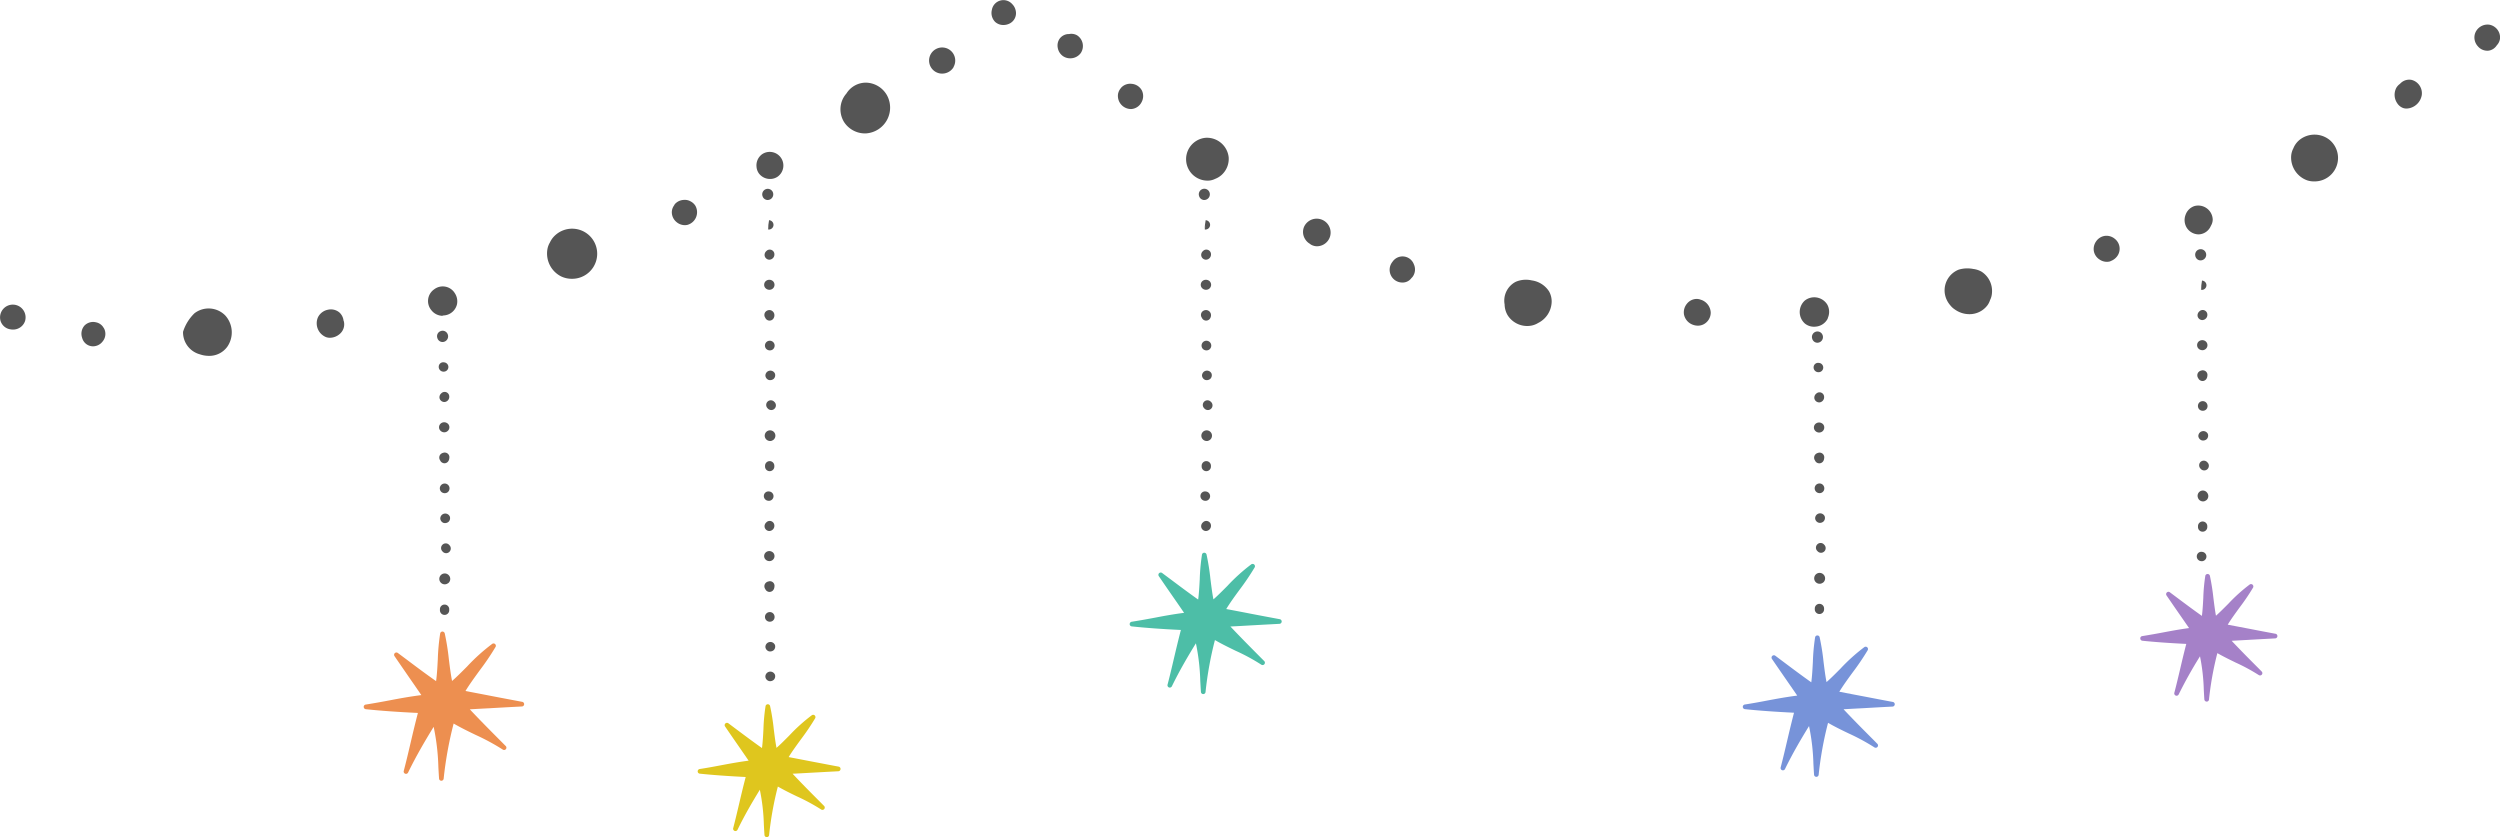 <svg id="deco__cm02.svg" xmlns="http://www.w3.org/2000/svg" width="448" height="150.03" viewBox="0 0 448 150.03">
  <defs>
    <style>
      .cls-1 {
        fill: #555;
      }

      .cls-1, .cls-2, .cls-3, .cls-4, .cls-5, .cls-6 {
        fill-rule: evenodd;
      }

      .cls-2 {
        fill: #a581c8;
      }

      .cls-3 {
        fill: #7793d9;
      }

      .cls-4 {
        fill: #4dbea7;
      }

      .cls-5 {
        fill: #dfc61e;
      }

      .cls-6 {
        fill: #ed8f50;
      }
    </style>
  </defs>
  <path id="シェイプ_2264" data-name="シェイプ 2264" class="cls-1" d="M1108.43,3558.08a2.089,2.089,0,0,1-1.48.97,2.008,2.008,0,0,1-.25.01,2.22,2.22,0,0,1-1.69-.82,2.334,2.334,0,0,1-.52-2.15,2.377,2.377,0,0,1,2.57-1.7,2.337,2.337,0,0,1,1.95,2.43A2.1,2.1,0,0,1,1108.43,3558.08Zm-15.55,11.25a2.482,2.482,0,0,1-.65.09,1.853,1.853,0,0,1-.58-0.09,2.161,2.161,0,0,1-1.08-.88,2.672,2.672,0,0,1-.14-2.76,2.354,2.354,0,0,1,.64-0.69,2.682,2.682,0,0,1,.3-0.28,2.2,2.2,0,0,1,1.84-.42,2.471,2.471,0,0,1,1.77,2.72A2.9,2.9,0,0,1,1092.88,3569.33Zm-17.19,13.15a3.918,3.918,0,0,1-1.18-.17,4.347,4.347,0,0,1-2.93-4.46,3.459,3.459,0,0,1,.4-1.32,1.539,1.539,0,0,1,.08-0.19,3.756,3.756,0,0,1,1.09-1.36,4.31,4.31,0,0,1,5.32.07A4.206,4.206,0,0,1,1075.69,3582.48Zm-20.67,9.49h-0.03a2.553,2.553,0,0,1-2.14-1.21,2.629,2.629,0,0,1-.2-2.28,2.53,2.53,0,0,1,1.58-1.58,2.593,2.593,0,0,1,3.29,2.43,2.262,2.262,0,0,1-.34,1.13A2.456,2.456,0,0,1,1055.02,3591.97Zm-15.73,4.76a0.866,0.866,0,0,1-.24.1,2.074,2.074,0,0,1-.5.06,2.335,2.335,0,0,1-1.29-.4,2.3,2.3,0,0,1-1.04-1.5,2.367,2.367,0,0,1,.42-1.79,2.294,2.294,0,0,1,1.55-.96,2.319,2.319,0,0,1,1.75.5,2.262,2.262,0,0,1,.29,3.35A2.464,2.464,0,0,1,1039.29,3596.73Zm-22.12,7.92a4.014,4.014,0,0,1-3.28,1.62,4.7,4.7,0,0,1-.91-0.1,4.5,4.5,0,0,1-1.67-.74,3.4,3.4,0,0,1-.82-0.75,4.156,4.156,0,0,1-.97-2.05,3.993,3.993,0,0,1,2.48-4.34,5.418,5.418,0,0,1,2.62-.12,3.908,3.908,0,0,1,1.48.49,4.105,4.105,0,0,1,1.86,3.82,3.176,3.176,0,0,1-.34,1.26A3.22,3.22,0,0,1,1017.17,3604.65Zm-28.7,2.52a2.654,2.654,0,0,1-1.841,1.3,3.427,3.427,0,0,1-.549.05,2.583,2.583,0,0,1-1.641-.57,2.765,2.765,0,0,1-.017-4.12,2.74,2.74,0,0,1,4.038.74,2.713,2.713,0,0,1,.1,2.35A0.773,0.773,0,0,1,988.469,3607.17Zm-23.212,1.16a2.644,2.644,0,0,1-1.122-.26,2.456,2.456,0,0,1-1.365-1.74,2.416,2.416,0,0,1,.517-1.92,2.269,2.269,0,0,1,1.674-.87,1.986,1.986,0,0,1,.866.16,0.83,0.83,0,0,1,.211.07,2.541,2.541,0,0,1,1.524,2.2,2.368,2.368,0,0,1-1.227,2.09A2.236,2.236,0,0,1,965.257,3608.33Zm-29.788-.02a4.287,4.287,0,0,1-.8.08,4.15,4.15,0,0,1-3.5-1.93,3.889,3.889,0,0,1-.541-1.92,3.8,3.8,0,0,1,1.989-4.07,4.638,4.638,0,0,1,2.881-.25,4.38,4.38,0,0,1,3.1,1.98,3.689,3.689,0,0,1,.461,1.82,4.368,4.368,0,0,1-2.43,3.83A3.582,3.582,0,0,1,935.469,3608.31Zm-21.541-8.51a1.943,1.943,0,0,1-1.61.8,2.278,2.278,0,0,1-1.782-3.72,2.164,2.164,0,0,1,3.822.44,2.216,2.216,0,0,1-.208,2.24A2.091,2.091,0,0,1,913.928,3599.8Zm-15.729-6.02a2.419,2.419,0,0,1-1.186.32,2,2,0,0,1-.642-0.1,1.856,1.856,0,0,1-.686-0.37,2.354,2.354,0,0,1-.827-0.84,2.385,2.385,0,0,1-.179-2.16,2.492,2.492,0,0,1,4.7,1.59A2.457,2.457,0,0,1,898.2,3593.78Zm-19.439-11.76a2.978,2.978,0,0,1-1.268.32h-0.079a3.846,3.846,0,0,1-.323-7.68,3.925,3.925,0,0,1,4.086,3.47,3.882,3.882,0,0,1-1.232,3.16A3.7,3.7,0,0,1,878.76,3582.02Zm-14.847-12.53a1.349,1.349,0,0,1-.283.02,2.361,2.361,0,0,1-2.278-2.71,2.227,2.227,0,0,1,.507-1.04,0.671,0.671,0,0,1,.115-0.14,2.113,2.113,0,0,1,.992-0.57,2.073,2.073,0,0,1,.786-0.06,1.264,1.264,0,0,1,.193.02,2.261,2.261,0,0,1,1.687,1.19,2.284,2.284,0,0,1-.059,2.07A2.24,2.24,0,0,1,863.913,3569.49Zm-11.134-9.07a2.275,2.275,0,0,1-1.306-.4,2.314,2.314,0,0,1-.932-1.52,2.121,2.121,0,0,1,.364-1.62,2.05,2.05,0,0,1,1.665-.81h0.018a2.075,2.075,0,0,1,1.39.21,2.273,2.273,0,0,1,.686,3.21A2.324,2.324,0,0,1,852.779,3560.42Zm-11.965-5.97a2.161,2.161,0,0,1-1.479-.55,2.275,2.275,0,0,1-.591-2.17,2.1,2.1,0,0,1,3.64-1.03,2.275,2.275,0,0,1,.62,1.13,0.659,0.659,0,0,1,.028.13,2.066,2.066,0,0,1-1.1,2.22A2.462,2.462,0,0,1,840.814,3554.45Zm-8.907,7.46a0.8,0.8,0,0,1-.1.21,2.381,2.381,0,0,1-2.02,1.04c-0.069,0-.138-0.01-0.208-0.01a2.343,2.343,0,1,1,2.334-1.25S831.91,3561.91,831.907,3561.91Zm-15.662,11.96a2.348,2.348,0,0,1-.265.01,4.484,4.484,0,0,1-3.75-2.08,4.355,4.355,0,0,1-.4-3.61,4.273,4.273,0,0,1,.848-1.46,4.114,4.114,0,0,1,3.5-1.95,4.418,4.418,0,0,1,3.752,2.24A4.625,4.625,0,0,1,816.245,3573.87ZM799,3582.04a2.486,2.486,0,0,1-2.019-1.01,2.308,2.308,0,0,1-.411-1.16,2.468,2.468,0,0,1,.993-2.26,2.446,2.446,0,0,1,2.815,4A2.369,2.369,0,0,1,799,3582.04Zm-14.783,8.22a2.049,2.049,0,0,1-.494.06,2.331,2.331,0,0,1-1.483-.55,2.289,2.289,0,0,1-.849-1.86,2.146,2.146,0,0,1,.421-1.15,1.077,1.077,0,0,1,.148-0.24,2.238,2.238,0,0,1,1.5-.72,2.107,2.107,0,0,1,1.189.2c0.031,0.02.062,0.03,0.093,0.05a2.2,2.2,0,0,1,.875.8A2.357,2.357,0,0,1,784.215,3590.26Zm-20.743,9.67a4.455,4.455,0,0,1-1.926-.43,4.6,4.6,0,0,1-2.457-4.84,3.52,3.52,0,0,1,.455-1.24,4.078,4.078,0,0,1,.512-0.83A4.49,4.49,0,1,1,763.472,3599.93Zm-21.8,6.22a2.567,2.567,0,0,1-1.218.35,0.746,0.746,0,0,1-.3.06,0.234,0.234,0,0,1-.082-0.01,2.587,2.587,0,0,1-1.787-1.01,2.549,2.549,0,0,1,.529-3.73,2.528,2.528,0,0,1,3.688.7,2.63,2.63,0,0,1,.381,2.02A2.59,2.59,0,0,1,741.673,3606.15Zm-21.545,4.35a2.089,2.089,0,0,1-.708-0.12,2.674,2.674,0,0,1-1.438-3.56,2.532,2.532,0,0,1,1.749-1.34,2.378,2.378,0,0,1,2.048.45,2.292,2.292,0,0,1,.779,1.47,1,1,0,0,1,.065.18,2.261,2.261,0,0,1-.735,2.23A2.731,2.731,0,0,1,720.128,3610.5Zm-21.7,3.24a4.961,4.961,0,0,1-1.628-.28,4.08,4.08,0,0,1-3-4.03,7.934,7.934,0,0,1,2.048-3.32,4.165,4.165,0,0,1,5.534.41,4.521,4.521,0,0,1,.379,5.54A3.965,3.965,0,0,1,698.427,3613.74Zm-20.743-1.71a2.015,2.015,0,0,1-1.963-1.51,2.22,2.22,0,0,1,.4-2.19,2.156,2.156,0,0,1,2.086-.6,2,2,0,0,1,1.339.95,1.564,1.564,0,0,1,.172.3,2.122,2.122,0,0,1-.328,2.18A2.176,2.176,0,0,1,677.684,3612.03Zm-13.677-3.1a2.285,2.285,0,0,1-.679.1,2.1,2.1,0,0,1-.435-0.04,2.17,2.17,0,0,1-1.834-1.66,2.288,2.288,0,1,1,4.438.14A2.238,2.238,0,0,1,664.007,3608.93Zm77.128,0.76a1.015,1.015,0,0,1-.834,1.57,1.022,1.022,0,0,1-.3-0.05,0.972,0.972,0,0,1-.629-0.67q-0.015-.045-0.027-0.09a0.968,0.968,0,0,1,.638-1.15A0.957,0.957,0,0,1,741.135,3609.69Zm-0.593,5.21,0.088,0.01a0.834,0.834,0,0,1-.113,1.66H740.4a0.087,0.087,0,0,0-.049-0.01,0.856,0.856,0,0,1-.726-0.95A0.8,0.8,0,0,1,740.542,3614.9Zm0.067,7.11a0.886,0.886,0,0,1-.847-0.69,0.923,0.923,0,0,1,.322-0.87,0.83,0.83,0,0,1,1.424.58,0.935,0.935,0,0,1-.818.98h-0.081Zm0.5,3.78a0.836,0.836,0,0,1,.295.29,0.889,0.889,0,0,1-.295,1.21,0.9,0.9,0,0,1-.491.15h-0.056a0.974,0.974,0,0,1-.811-0.54,0.881,0.881,0,0,1,.145-0.95A0.944,0.944,0,0,1,741.109,3625.79Zm-0.7,5.33a0.748,0.748,0,0,1,.469-0.03,0.827,0.827,0,0,1,.638.97,1.089,1.089,0,0,1-.132.47,0.831,0.831,0,0,1-.741.46,0.726,0.726,0,0,1-.285-0.06,0.823,0.823,0,0,1-.482-0.46,0.868,0.868,0,0,1,0-1.01A0.92,0.92,0,0,1,740.407,3631.12Zm1.069,22a0.971,0.971,0,0,1-.058,1.26,0.865,0.865,0,0,1-.244.17,0.849,0.849,0,0,1-.276.11,1.055,1.055,0,0,1-.175.02A0.974,0.974,0,1,1,741.476,3653.12Zm-0.812,5.19a0.831,0.831,0,0,1,.833.83v0.16a0.833,0.833,0,1,1-1.665,0v-0.16A0.83,0.83,0,0,1,740.664,3658.31Zm0.852-9.44a0.829,0.829,0,0,1-1.176-.03l-0.081-.09a0.836,0.836,0,0,1,.046-1.18,0.823,0.823,0,0,1,1.176.04l0.071,0.08A0.836,0.836,0,0,1,741.516,3648.87Zm-0.322-10.67a0.912,0.912,0,0,1-1.149-.12,0.87,0.87,0,1,1,1.414-.2,0.943,0.943,0,0,1-.117.18A1.438,1.438,0,0,1,741.194,3638.2Zm0.216,5.25a0.988,0.988,0,0,1-.666.26,0.839,0.839,0,0,1-.276-0.04,0.908,0.908,0,0,1-.573-0.75,0.891,0.891,0,0,1,1.706-.39A0.913,0.913,0,0,1,741.41,3643.45Zm57.99-59.21a1.015,1.015,0,0,1-.833,1.57,0.772,0.772,0,0,1-.3-0.05,0.957,0.957,0,0,1-.628-0.66c-0.011-.03-0.02-0.06-0.028-0.09A0.99,0.99,0,0,1,799.4,3584.24Zm-0.6,53.8,0.088,0.01a0.839,0.839,0,0,1-.114,1.67c-0.038,0-.076-0.01-0.116-0.01l-0.049-.01a0.85,0.85,0,0,1-.726-0.95A0.818,0.818,0,0,1,798.8,3638.04Zm0.566,10.83a0.779,0.779,0,0,1,.3.3,0.894,0.894,0,0,1-.3,1.21,0.884,0.884,0,0,1-.49.14H798.82a0.951,0.951,0,0,1-.81-0.54,0.883,0.883,0,0,1,.149-0.95A0.95,0.95,0,0,1,799.368,3648.87Zm-0.7,5.31a0.823,0.823,0,0,1,1.108.93,1.1,1.1,0,0,1-.129.47,0.83,0.83,0,0,1-.743.46,0.689,0.689,0,0,1-.28-0.05,0.823,0.823,0,0,1-.487-0.46,0.865,0.865,0,0,1,0-1.01A0.915,0.915,0,0,1,798.665,3654.18Zm0.754,5.61a0.905,0.905,0,0,1,.3,1.12,0.794,0.794,0,0,1-.106.16,0.642,0.642,0,0,1-.158.15,0.817,0.817,0,0,1-.5.16,0.877,0.877,0,0,1-.647-0.27A0.868,0.868,0,0,1,799.419,3659.79Zm0.443,5.74a0.909,0.909,0,0,1-.192.92,0.943,0.943,0,0,1-.667.26,0.815,0.815,0,0,1-.272-0.04,0.916,0.916,0,0,1-.576-0.74A0.892,0.892,0,0,1,799.862,3665.53Zm0,5.33a0.914,0.914,0,0,1-.2.92,0.983,0.983,0,0,1-.665.26,0.826,0.826,0,0,1-.273-0.05,0.887,0.887,0,0,1-.575-0.73A0.892,0.892,0,0,1,799.863,3670.86Zm-1-25.73a0.88,0.88,0,0,1-.846-0.7,0.913,0.913,0,0,1,.32-0.86,0.819,0.819,0,0,1,.581-0.25,0.837,0.837,0,0,1,.844.82,0.928,0.928,0,0,1-.818.98C798.922,3645.12,798.9,3645.13,798.868,3645.13Zm0.062-12.53a0.839,0.839,0,0,1,.832.84v0.16a0.833,0.833,0,0,1-1.665,0v-0.16A0.839,0.839,0,0,1,798.93,3632.6Zm0.51-3.72a0.884,0.884,0,0,1-.279.11,1.01,1.01,0,0,1-.173.01,0.968,0.968,0,0,1-.9-0.66,0.955,0.955,0,1,1,1.6.36A0.742,0.742,0,0,1,799.44,3628.88Zm0.341-5.66a0.793,0.793,0,0,1-.57.23,0.844,0.844,0,0,1-.606-0.26l-0.081-.09a0.832,0.832,0,1,1,1.222-1.13l0.072,0.07A0.836,0.836,0,0,1,799.781,3623.22Zm-0.106-5.39a0.941,0.941,0,0,1-.666.26,0.829,0.829,0,0,1-.275-0.04,0.909,0.909,0,0,1-.574-0.75,0.893,0.893,0,0,1,1.706-.39A0.908,0.908,0,0,1,799.675,3617.83Zm0.049-5.54a0.682,0.682,0,0,1-.117.18,1.438,1.438,0,0,1-.148.14,0.911,0.911,0,0,1-1.148-.12A0.87,0.87,0,1,1,799.724,3612.29Zm-0.713-6.75a0.932,0.932,0,0,1,.731.66,1.04,1.04,0,0,1-.095.77,0.821,0.821,0,0,1-.741.45,0.7,0.7,0,0,1-.284-0.05,0.817,0.817,0,0,1-.482-0.46,0.867,0.867,0,0,1,0-1.01A0.956,0.956,0,0,1,799.011,3605.54Zm0.364-3.78a0.891,0.891,0,0,1-.492.14h-0.056a0.963,0.963,0,0,1-.811-0.53,0.9,0.9,0,0,1,.145-0.96,0.969,0.969,0,0,1,1.213-.16,0.788,0.788,0,0,1,.295.3A0.892,0.892,0,0,1,799.375,3601.76Zm-0.42-5.26c-0.027,0-.054.01-0.081,0.01a0.882,0.882,0,0,1-.847-0.7,0.914,0.914,0,0,1,.321-0.86,0.793,0.793,0,0,1,.586-0.25h0.007a0.834,0.834,0,0,1,.832.83A0.931,0.931,0,0,1,798.955,3596.5Zm-0.262-6.25,0.125-.83,0.088,0.02a0.835,0.835,0,0,1-.124,1.66,0.549,0.549,0,0,1-.127-0.01l0.126-.83-0.164.82Zm78.949-6.01a1.015,1.015,0,0,1-.834,1.57,0.771,0.771,0,0,1-.3-0.05,0.957,0.957,0,0,1-.628-0.66c-0.011-.03-0.02-0.06-0.028-0.09A0.99,0.99,0,0,1,877.642,3584.24Zm-0.6,53.8,0.088,0.01a0.839,0.839,0,0,1-.114,1.67c-0.038,0-.077-0.01-0.116-0.01l-0.049-.01a0.85,0.85,0,0,1-.726-0.95A0.816,0.816,0,0,1,877.044,3638.04Zm0.121,5.28a0.842,0.842,0,0,1,.844.82,0.929,0.929,0,0,1-.818.98c-0.027,0-.054.01-0.081,0.01a0.882,0.882,0,0,1-.847-0.7,0.916,0.916,0,0,1,.321-0.86A0.819,0.819,0,0,1,877.165,3643.32Zm0.006-10.72a0.839,0.839,0,0,1,.833.84v0.16a0.833,0.833,0,0,1-1.665,0v-0.16A0.839,0.839,0,0,1,877.171,3632.6Zm0.511-3.72a0.884,0.884,0,0,1-.279.11,1.01,1.01,0,0,1-.173.01,0.968,0.968,0,0,1-.9-0.66,0.955,0.955,0,1,1,1.6.36A0.739,0.739,0,0,1,877.682,3628.88Zm0.341-5.66a0.793,0.793,0,0,1-.57.23,0.843,0.843,0,0,1-.606-0.26l-0.081-.09a0.832,0.832,0,1,1,1.222-1.13l0.072,0.07A0.837,0.837,0,0,1,878.023,3623.22Zm-0.106-5.39a0.942,0.942,0,0,1-.666.26,0.829,0.829,0,0,1-.275-0.04,0.907,0.907,0,0,1-.574-0.75,0.893,0.893,0,0,1,1.706-.39A0.908,0.908,0,0,1,877.917,3617.83Zm0.049-5.54a0.708,0.708,0,0,1-.117.18,1.438,1.438,0,0,1-.148.14,0.911,0.911,0,0,1-1.148-.12A0.87,0.87,0,1,1,877.966,3612.29Zm-0.713-6.75a0.932,0.932,0,0,1,.731.66,1.04,1.04,0,0,1-.1.77,0.821,0.821,0,0,1-.741.45,0.7,0.7,0,0,1-.284-0.05,0.821,0.821,0,0,1-.483-0.46,0.868,0.868,0,0,1,0-1.01A0.955,0.955,0,0,1,877.253,3605.54Zm0.363-3.78a0.885,0.885,0,0,1-.491.14h-0.056a0.963,0.963,0,0,1-.811-0.53,0.9,0.9,0,0,1,.145-0.96,0.969,0.969,0,0,1,1.213-.16,0.788,0.788,0,0,1,.295.3A0.891,0.891,0,0,1,877.616,3601.76Zm-0.419-5.26c-0.027,0-.054.01-0.081,0.01a0.88,0.88,0,0,1-.847-0.7,0.912,0.912,0,0,1,.321-0.86,0.793,0.793,0,0,1,.586-0.25h0.006a0.834,0.834,0,0,1,.833.83A0.932,0.932,0,0,1,877.2,3596.5Zm-0.263-6.25,0.126-.83,0.088,0.02a0.835,0.835,0,0,1-.124,1.66,0.549,0.549,0,0,1-.127-0.01l0.126-.83-0.164.82Zm110.58,19.57a1.017,1.017,0,0,1-.834,1.57,1.042,1.042,0,0,1-.3-0.05,0.974,0.974,0,0,1-.627-0.67c-0.01-.03-0.019-0.06-0.026-0.09A0.987,0.987,0,0,1,987.514,3609.82Zm-0.593,5.18,0.088,0.01a0.834,0.834,0,0,1-.114,1.66H986.78a0.088,0.088,0,0,0-.049-0.01,0.857,0.857,0,0,1-.727-0.95A0.8,0.8,0,0,1,986.921,3615Zm0.067,7.08a0.881,0.881,0,0,1-.847-0.69,0.925,0.925,0,0,1,.322-0.87,0.874,0.874,0,0,1,.585-0.25h0.006a0.834,0.834,0,0,1,.832.83,0.935,0.935,0,0,1-.817.98h-0.081Zm0.5,3.75a0.823,0.823,0,0,1,.3.29,0.9,0.9,0,0,1-.3,1.22,0.967,0.967,0,0,1-.488.14H986.94a0.954,0.954,0,0,1-.811-0.54,0.888,0.888,0,0,1,.145-0.95A0.957,0.957,0,0,1,987.487,3625.83Zm-0.7,5.3a0.836,0.836,0,0,1,1.108.94,1.2,1.2,0,0,1-.133.48,0.839,0.839,0,0,1-.741.45,0.944,0.944,0,0,1-.284-0.05,0.821,0.821,0,0,1-.483-0.46,0.866,0.866,0,0,1,0-1.01A0.932,0.932,0,0,1,986.785,3631.13Zm1.07,21.89a0.972,0.972,0,0,1-.058,1.26,0.879,0.879,0,0,1-.244.17,0.868,0.868,0,0,1-.276.11,1.066,1.066,0,0,1-.176.02A0.974,0.974,0,1,1,987.855,3653.02Zm-0.812,5.16a0.83,0.83,0,0,1,.832.83v0.16a0.832,0.832,0,1,1-1.664,0v-0.16A0.83,0.83,0,0,1,987.043,3658.18Zm0.852-9.38a0.84,0.84,0,0,1-.57.23,0.817,0.817,0,0,1-.607-0.27l-0.08-.08a0.837,0.837,0,0,1,.045-1.18,0.823,0.823,0,0,1,1.176.04l0.072,0.08A0.836,0.836,0,0,1,987.9,3648.8Zm-0.323-10.62a0.816,0.816,0,0,1-.5.16,0.872,0.872,0,0,1-.68-1.43,0.877,0.877,0,0,1,1.141-.16,0.9,0.9,0,0,1,.3,1.12,0.916,0.916,0,0,1-.117.17A0.829,0.829,0,0,1,987.572,3638.18Zm0.217,5.22a0.952,0.952,0,0,1-.667.27,0.838,0.838,0,0,1-.275-0.05,0.892,0.892,0,0,1-.573-0.74,0.893,0.893,0,0,1,1.705-.4A0.9,0.9,0,0,1,987.789,3643.4Zm68.391-48.34a1.007,1.007,0,0,1-.83,1.57,1.032,1.032,0,0,1-.3-0.04,1,1,0,0,1-.63-0.67,0.292,0.292,0,0,1-.02-0.09A0.986,0.986,0,0,1,1056.18,3595.06Zm-0.6,53.8,0.09,0.01a0.839,0.839,0,0,1-.11,1.67c-0.04,0-.08-0.01-0.12-0.01a0.433,0.433,0,0,0-.05-0.01,0.845,0.845,0,0,1-.72-0.95A0.812,0.812,0,0,1,1055.58,3648.86Zm0.13-3.61a0.828,0.828,0,0,1-.83-0.83v-0.16a0.837,0.837,0,0,1,.83-0.84,0.845,0.845,0,0,1,.84.84v0.16A0.837,0.837,0,0,1,1055.71,3645.25Zm0.51-5.55a0.782,0.782,0,0,1-.28.11,0.915,0.915,0,0,1-.17.01,0.948,0.948,0,0,1-.9-0.66,0.958,0.958,0,0,1,.43-1.17,0.943,0.943,0,0,1,1.22.28,0.956,0.956,0,0,1-.05,1.25A0.832,0.832,0,0,1,1056.22,3639.7Zm0.34-5.65a0.817,0.817,0,0,1-.57.22,0.826,0.826,0,0,1-.6-0.26l-0.08-.09a0.845,0.845,0,0,1,.04-1.18,0.837,0.837,0,0,1,1.18.05l0.07,0.07A0.839,0.839,0,0,1,1056.56,3634.05Zm-0.1-5.4a0.937,0.937,0,0,1-.67.26,0.8,0.8,0,0,1-.27-0.04,0.908,0.908,0,0,1-.58-0.74,0.9,0.9,0,0,1,1.71-.4A0.913,0.913,0,0,1,1056.46,3628.65Zm0.05-5.54a0.567,0.567,0,0,1-.12.18,1.028,1.028,0,0,1-.15.14,0.867,0.867,0,0,1-.5.15,0.891,0.891,0,0,1-.65-0.27,0.906,0.906,0,0,1-.02-1.16,0.885,0.885,0,0,1,1.13-.16A0.9,0.9,0,0,1,1056.51,3623.11Zm-1.06-6.73a0.755,0.755,0,0,1,.47-0.03,0.823,0.823,0,0,1,.64.97,1.066,1.066,0,0,1-.13.47,0.838,0.838,0,0,1-.74.46,0.753,0.753,0,0,1-.29-0.06,0.851,0.851,0,0,1-.48-0.45,0.887,0.887,0,0,1,0-1.02A0.911,0.911,0,0,1,1055.45,3616.38Zm0.71-3.8a0.932,0.932,0,0,1-.49.15c-0.02,0-.04-0.01-0.06-0.01a0.934,0.934,0,0,1-.81-0.53,0.907,0.907,0,0,1,.14-0.96,0.981,0.981,0,0,1,1.22-.16,0.922,0.922,0,0,1,.29.3A0.889,0.889,0,0,1,1056.16,3612.58Zm-0.42-5.26a0.249,0.249,0,0,1-.08.01,0.885,0.885,0,0,1-.85-0.7,0.929,0.929,0,0,1,.32-0.86,0.84,0.84,0,0,1,.59-0.25h0a0.843,0.843,0,0,1,.84.83A0.935,0.935,0,0,1,1055.74,3607.32Zm-0.26-6.25,0.12-.83,0.09,0.02a0.835,0.835,0,0,1-.12,1.66,0.528,0.528,0,0,1-.13-0.01l0.12-.83-0.16.82Z" transform="translate(-661 -3549.97)"/>
  <path id="シェイプ_2264-2" data-name="シェイプ 2264" class="cls-2" d="M1068.72,3664.37c-1.64.09-3.34,0.18-4.93,0.27-1.02.06-2,.11-2.88,0.16,1.52,1.62,3.2,3.31,4.97,5.08l0.41,0.42a0.414,0.414,0,0,1-.52.64,33.619,33.619,0,0,0-4.12-2.23c-1.04-.51-2.11-1.02-3.3-1.7a56.713,56.713,0,0,0-1.5,8.32,0.412,0.412,0,0,1-.41.37h-0.01a0.43,0.43,0,0,1-.41-0.39c-0.04-.58-0.07-1.16-0.1-1.73a35.425,35.425,0,0,0-.68-6,77.8,77.8,0,0,0-3.82,6.83,0.418,0.418,0,0,1-.78-0.29c0.38-1.45.68-2.73,1-4.08,0.33-1.41.67-2.87,1.14-4.68-3.06-.15-5.7-0.34-7.87-0.57a0.42,0.42,0,0,1-.37-0.41,0.4,0.4,0,0,1,.35-0.42c1.48-.24,2.64-0.45,3.75-0.66,1.44-.27,2.8-0.53,4.64-0.78-0.57-.82-1.08-1.56-1.6-2.31-0.72-1.03-1.46-2.11-2.44-3.54a0.411,0.411,0,0,1,.06-0.53,0.4,0.4,0,0,1,.53-0.04l1.35,1.01c1.48,1.11,2.89,2.16,4.4,3.23,0.13-.96.19-2.1,0.25-3.21a32.118,32.118,0,0,1,.36-3.96,0.415,0.415,0,0,1,.4-0.34,0.421,0.421,0,0,1,.42.31,39.087,39.087,0,0,1,.63,3.97c0.14,1.11.28,2.25,0.46,3.2,0.7-.62,1.43-1.36,2.2-2.13a29.833,29.833,0,0,1,3.85-3.47,0.422,0.422,0,0,1,.52.04,0.439,0.439,0,0,1,.08.52,39.7,39.7,0,0,1-2.45,3.61c-0.73,1.01-1.49,2.04-2.09,3.03,1.25,0.24,2.62.5,3.99,0.76,1.58,0.31,3.17.61,4.57,0.87A0.419,0.419,0,0,1,1068.72,3664.37Z" transform="translate(-661 -3549.97)"/>
  <path id="シェイプ_2264-3" data-name="シェイプ 2264" class="cls-3" d="M1000.15,3676.59c-1.828.09-3.728,0.2-5.5,0.3-1.173.06-2.289,0.12-3.288,0.18,1.7,1.81,3.577,3.7,5.556,5.68l0.5,0.51a0.415,0.415,0,0,1-.522.64,37.523,37.523,0,0,0-4.592-2.49c-1.17-.56-2.377-1.14-3.717-1.91a62.917,62.917,0,0,0-1.684,9.31,0.419,0.419,0,0,1-.413.37h-0.011a0.412,0.412,0,0,1-.4-0.39c-0.044-.64-0.08-1.28-0.115-1.92a38.092,38.092,0,0,0-.785-6.79c-1.436,2.33-2.928,4.87-4.307,7.7a0.416,0.416,0,0,1-.776-0.29c0.421-1.61.755-3.03,1.108-4.54,0.372-1.58.756-3.22,1.283-5.26-3.432-.17-6.393-0.38-8.806-0.64a0.419,0.419,0,0,1-.02-0.83c1.649-.26,2.932-0.5,4.174-0.74,1.615-.3,3.15-0.59,5.226-0.86-0.654-.96-1.234-1.79-1.836-2.66-0.787-1.14-1.613-2.33-2.692-3.91a0.421,0.421,0,0,1,.591-0.58l1.49,1.12c1.67,1.25,3.255,2.44,4.968,3.65,0.149-1.09.218-2.39,0.285-3.65a36.133,36.133,0,0,1,.4-4.41,0.415,0.415,0,0,1,.812-0.02,40.9,40.9,0,0,1,.7,4.4c0.158,1.27.321,2.57,0.535,3.64,0.789-.69,1.627-1.53,2.506-2.42a32.827,32.827,0,0,1,4.275-3.85,0.416,0.416,0,0,1,.516.04,0.426,0.426,0,0,1,.079.52,44.7,44.7,0,0,1-2.718,4.01c-0.83,1.14-1.684,2.31-2.367,3.43,1.414,0.27,2.961.57,4.508,0.86,1.761,0.34,3.523.68,5.093,0.97A0.42,0.42,0,0,1,1000.15,3676.59Z" transform="translate(-661 -3549.97)"/>
  <path id="シェイプ_2264-4" data-name="シェイプ 2264" class="cls-4" d="M890.279,3661.76c-1.828.1-3.728,0.2-5.5,0.3-1.173.07-2.289,0.13-3.288,0.18,1.7,1.81,3.578,3.7,5.556,5.69l0.5,0.5a0.419,0.419,0,0,1-.522.65,35.054,35.054,0,0,0-4.592-2.49c-1.171-.57-2.378-1.15-3.718-1.92a63.169,63.169,0,0,0-1.683,9.32,0.412,0.412,0,0,1-.414.36h-0.01a0.409,0.409,0,0,1-.4-0.38c-0.044-.65-0.08-1.29-0.116-1.93a38.107,38.107,0,0,0-.785-6.79c-1.436,2.33-2.927,4.87-4.306,7.7a0.416,0.416,0,0,1-.776-0.29c0.421-1.61.754-3.03,1.107-4.54,0.372-1.58.756-3.22,1.284-5.26-3.433-.16-6.393-0.38-8.806-0.64a0.41,0.41,0,0,1-.372-0.4,0.43,0.43,0,0,1,.351-0.43c1.649-.26,2.932-0.5,4.172-0.73,1.617-.31,3.151-0.6,5.228-0.87-0.656-.96-1.238-1.8-1.842-2.67-0.785-1.13-1.609-2.32-2.686-3.9a0.416,0.416,0,0,1,.592-0.57l1.49,1.11c1.669,1.25,3.255,2.44,4.967,3.65,0.15-1.09.218-2.39,0.285-3.65a35.772,35.772,0,0,1,.4-4.4,0.405,0.405,0,0,1,.4-0.34,0.421,0.421,0,0,1,.416.31,41.128,41.128,0,0,1,.7,4.41c0.159,1.26.322,2.57,0.535,3.64,0.789-.69,1.628-1.54,2.506-2.42a32.953,32.953,0,0,1,4.276-3.86,0.419,0.419,0,0,1,.6.56,44.815,44.815,0,0,1-2.718,4.02c-0.83,1.13-1.684,2.3-2.367,3.43,1.414,0.26,2.961.56,4.507,0.86,1.762,0.34,3.523.67,5.089,0.96A0.419,0.419,0,0,1,890.279,3661.76Z" transform="translate(-661 -3549.97)"/>
  <path id="シェイプ_2264-5" data-name="シェイプ 2264" class="cls-5" d="M811.218,3688.18c-1.725.09-3.519,0.19-5.187,0.28-1.068.06-2.084,0.12-3,.16,1.585,1.7,3.341,3.46,5.187,5.31l0.456,0.46a0.42,0.42,0,0,1,.028.56,0.416,0.416,0,0,1-.55.08,35.269,35.269,0,0,0-4.3-2.33c-1.09-.52-2.214-1.07-3.46-1.78a59.452,59.452,0,0,0-1.569,8.7,0.419,0.419,0,0,1-.413.37H798.4a0.426,0.426,0,0,1-.405-0.39c-0.041-.6-0.075-1.2-0.109-1.81a36.053,36.053,0,0,0-.721-6.3c-1.337,2.18-2.723,4.54-4,7.17a0.416,0.416,0,0,1-.776-0.29c0.395-1.51.708-2.85,1.039-4.26,0.347-1.48.705-3,1.2-4.9-3.208-.16-5.975-0.36-8.23-0.6a0.41,0.41,0,0,1-.372-0.4,0.422,0.422,0,0,1,.352-0.43c1.547-.24,2.75-0.47,3.915-0.69,1.5-.28,2.934-0.55,4.86-0.81-0.6-.87-1.134-1.65-1.689-2.45-0.741-1.07-1.517-2.19-2.534-3.68a0.411,0.411,0,0,1,.055-0.53,0.42,0.42,0,0,1,.537-0.04l1.4,1.05c1.555,1.16,3.032,2.27,4.625,3.39,0.136-1,.2-2.21.261-3.37a33.869,33.869,0,0,1,.379-4.14,0.415,0.415,0,0,1,.812-0.02,38.35,38.35,0,0,1,.658,4.13c0.147,1.17.3,2.38,0.494,3.37,0.729-.64,1.5-1.42,2.315-2.24a30.74,30.74,0,0,1,4.014-3.61,0.415,0.415,0,0,1,.516.03,0.429,0.429,0,0,1,.079.52,42.225,42.225,0,0,1-2.55,3.77c-0.771,1.06-1.563,2.14-2.2,3.18,1.323,0.25,2.769.53,4.215,0.81,1.644,0.31,3.287.63,4.748,0.9A0.419,0.419,0,0,1,811.218,3688.18Z" transform="translate(-661 -3549.97)"/>
  <path id="シェイプ_2264-6" data-name="シェイプ 2264" class="cls-6" d="M754.528,3676.57c-1.934.1-3.944,0.21-5.815,0.32-1.259.06-2.456,0.13-3.525,0.19,1.806,1.93,3.811,3.94,5.92,6.06l0.519,0.52a0.415,0.415,0,0,1-.522.64,39.449,39.449,0,0,0-4.856-2.63c-1.246-.6-2.53-1.22-3.957-2.04a66.922,66.922,0,0,0-1.788,9.88,0.419,0.419,0,0,1-.413.37H740.08a0.41,0.41,0,0,1-.4-0.39c-0.048-.68-0.085-1.35-0.123-2.03a39.908,39.908,0,0,0-.845-7.24c-1.527,2.48-3.114,5.18-4.583,8.19a0.416,0.416,0,0,1-.776-0.29c0.445-1.7.8-3.2,1.171-4.8,0.395-1.68.8-3.42,1.364-5.59-3.635-.17-6.775-0.4-9.338-0.67a0.427,0.427,0,0,1-.372-0.41,0.412,0.412,0,0,1,.352-0.42c1.744-.28,3.1-0.53,4.415-0.78,1.717-.33,3.348-0.63,5.56-0.92-0.7-1.02-1.317-1.92-1.96-2.84-0.833-1.21-1.706-2.47-2.848-4.14a0.416,0.416,0,0,1,.592-0.57l1.569,1.17c1.777,1.34,3.465,2.6,5.29,3.88,0.161-1.15.235-2.54,0.306-3.89a38.268,38.268,0,0,1,.426-4.66,0.423,0.423,0,0,1,.4-0.34,0.445,0.445,0,0,1,.415.32,43.013,43.013,0,0,1,.741,4.65c0.17,1.36.344,2.75,0.575,3.89,0.843-.73,1.74-1.64,2.68-2.58a33.946,33.946,0,0,1,4.518-4.07,0.4,0.4,0,0,1,.516.04,0.414,0.414,0,0,1,.079.51,45.863,45.863,0,0,1-2.871,4.24c-0.885,1.22-1.8,2.47-2.523,3.66,1.5,0.28,3.152.6,4.8,0.92,1.862,0.36,3.724.71,5.379,1.02a0.421,0.421,0,0,1,.339.44A0.417,0.417,0,0,1,754.528,3676.57Z" transform="translate(-661 -3549.97)"/>
</svg>
